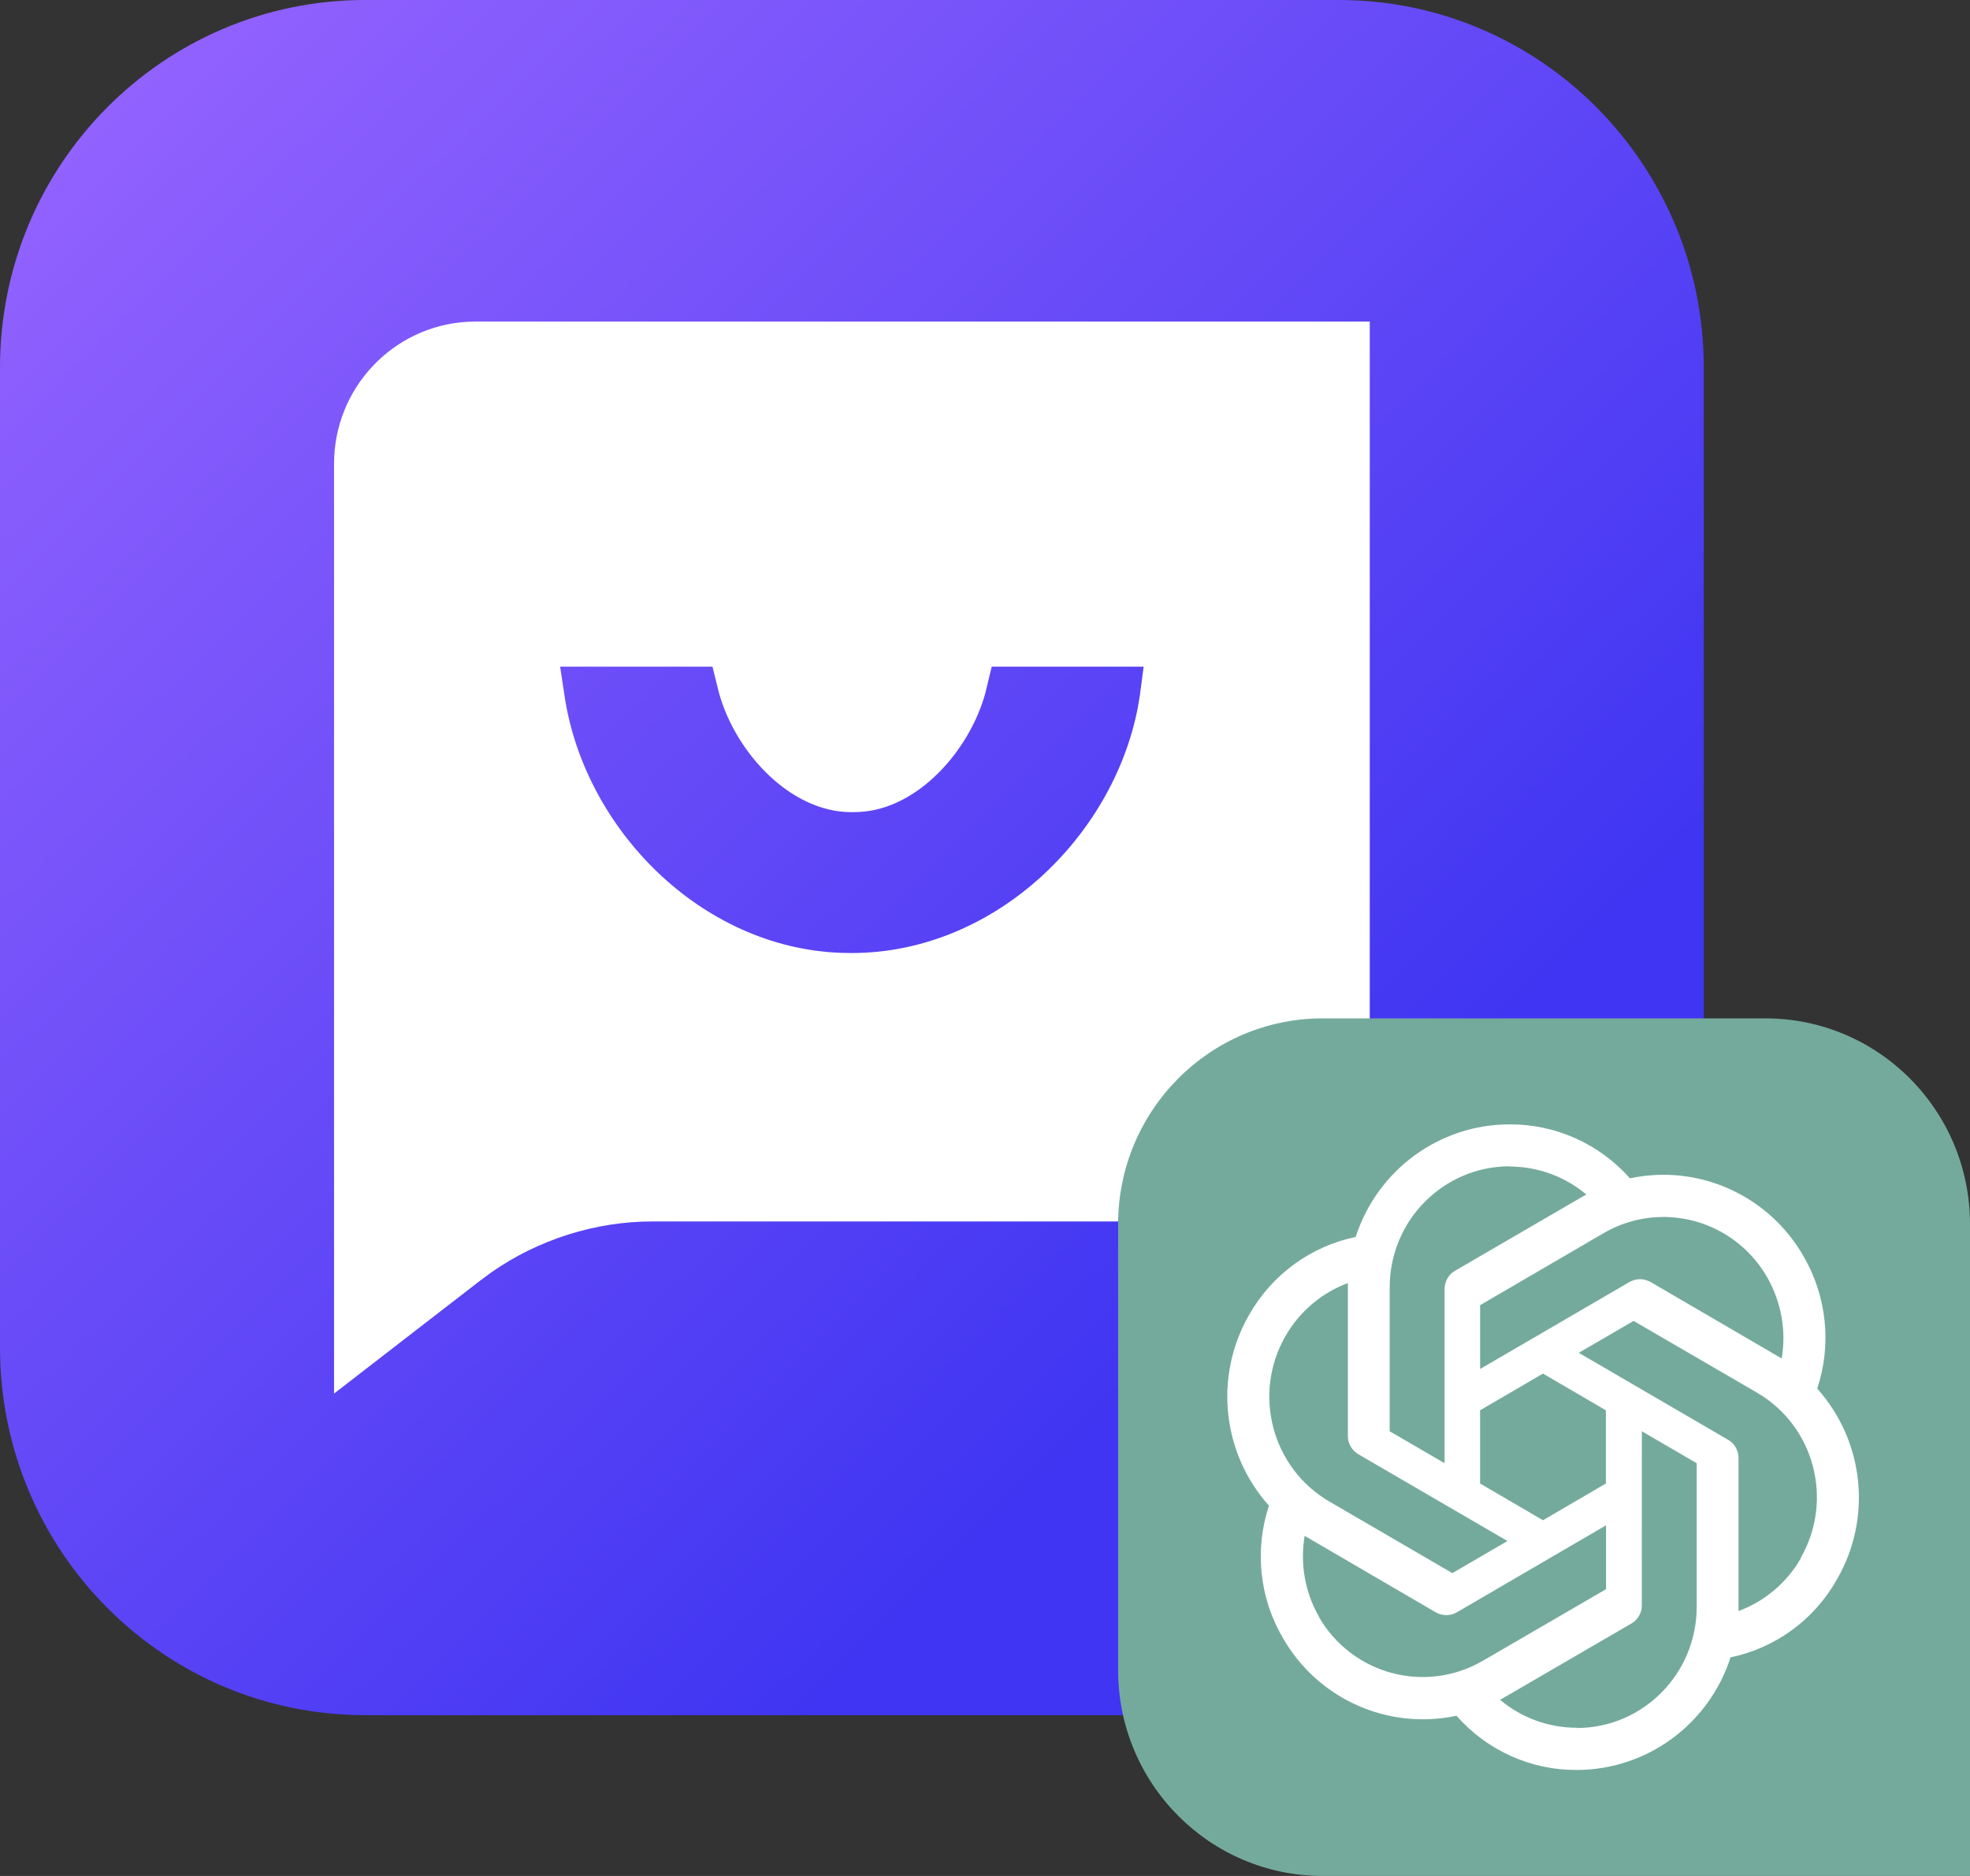 <svg xmlns="http://www.w3.org/2000/svg" width="42" height="40" viewBox="0 0 42 40"><rect x="0" y="0" width="42" height="40" fill="#333333" stroke="none"/><defs><linearGradient id="a" x1=".673%" x2="74.186%" y1="0%" y2="74.516%"><stop offset="0%" stop-color="#96F"/><stop offset="100%" stop-color="#3F35F2"/></linearGradient></defs><g fill="none"><path fill="url(#a)" d="M7.784,0 L28.541,0 C32.839,0 36.324,3.509 36.324,7.837 L36.324,28.735 C36.324,33.063 32.839,36.571 28.541,36.571 L7.784,36.571 C3.485,36.571 0,33.063 0,28.735 L0,7.837 C0,3.509 3.485,0 7.784,0 Z"/><path fill="#FFF" d="M29.203,6.857 L29.203,23.014 C29.203,24.625 27.946,25.946 26.368,26.038 L26.192,26.044 L13.917,26.044 C12.692,26.044 11.48,26.428 10.475,27.13 L10.247,27.298 L7.122,29.714 L7.122,9.887 C7.122,8.276 8.378,6.955 9.956,6.862 L10.133,6.857 L29.203,6.857 Z M15.19,14.215 L11.942,14.215 L12.042,14.877 C12.48,17.685 14.944,20.207 17.928,20.317 L18.155,20.321 C21.163,20.321 23.71,17.886 24.256,15.098 L24.302,14.827 L24.382,14.215 L21.143,14.215 L21.007,14.779 C20.675,15.992 19.579,17.249 18.321,17.313 L18.15,17.317 C16.849,17.317 15.677,16.045 15.326,14.765 L15.19,14.215 Z"/><g transform="translate(23.838 21.714)"><path fill="#74AA9C" d="M0,4.39 C0,1.965 1.953,0 4.362,0 L13.799,0 C16.209,0 18.162,1.965 18.162,4.39 L18.162,18.286 L4.362,18.286 C1.953,18.286 0,16.32 0,13.896 L0,4.39 Z"/><path fill="#FFF" d="M8.346,2.26 C6.853,2.26 5.527,3.229 5.065,4.661 C4.105,4.86 3.276,5.466 2.791,6.325 C2.042,7.63 2.213,9.271 3.216,10.39 C2.906,11.327 3.012,12.352 3.507,13.201 C4.251,14.511 5.749,15.182 7.214,14.87 C7.863,15.609 8.796,16.03 9.774,16.026 C11.267,16.026 12.594,15.057 13.057,13.625 C14.018,13.425 14.845,12.819 15.326,11.961 C16.08,10.656 15.908,9.015 14.906,7.896 L14.906,7.891 C15.216,6.954 15.109,5.928 14.615,5.076 C13.87,3.77 12.373,3.099 10.912,3.411 C10.259,2.674 9.325,2.255 8.346,2.26 L8.346,2.26 Z M8.346,3.154 L8.342,3.159 C8.943,3.159 9.52,3.368 9.983,3.756 C9.964,3.765 9.927,3.789 9.9,3.802 L7.181,5.383 C7.043,5.462 6.96,5.612 6.96,5.775 L6.96,9.485 L5.79,8.804 L5.79,5.737 C5.789,4.313 6.933,3.157 8.346,3.154 Z M11.62,4.235 C12.537,4.233 13.385,4.726 13.842,5.528 C14.138,6.05 14.249,6.661 14.147,7.253 C14.128,7.239 14.092,7.22 14.069,7.206 L11.351,5.621 C11.212,5.542 11.042,5.542 10.903,5.621 L7.718,7.476 L7.718,6.115 L10.348,4.581 C10.734,4.355 11.173,4.236 11.62,4.235 Z M4.898,5.644 L4.898,8.902 C4.898,9.065 4.981,9.209 5.12,9.293 L8.3,11.144 L7.126,11.829 L4.5,10.3 C3.278,9.586 2.861,8.009 3.567,6.776 C3.866,6.254 4.336,5.853 4.898,5.644 Z M10.99,6.451 L13.62,7.98 C14.845,8.693 15.261,10.269 14.553,11.504 L14.558,11.508 C14.258,12.031 13.786,12.431 13.227,12.637 L13.227,9.378 C13.227,9.215 13.144,9.066 13.005,8.986 L9.821,7.131 L10.99,6.451 L10.99,6.451 Z M9.058,7.574 L10.399,8.357 L10.399,9.918 L9.058,10.701 L7.717,9.918 L7.717,8.357 L9.058,7.574 Z M11.166,8.804 L12.335,9.485 L12.335,12.548 C12.335,13.974 11.189,15.131 9.779,15.131 L9.779,15.126 C9.183,15.126 8.6,14.916 8.143,14.529 C8.162,14.52 8.203,14.496 8.226,14.483 L10.943,12.903 C11.082,12.823 11.169,12.674 11.165,12.511 L11.166,8.804 L11.166,8.804 Z M10.403,10.809 L10.403,12.171 L7.772,13.7 C6.547,14.409 4.986,13.989 4.278,12.758 L4.283,12.758 C3.983,12.24 3.876,11.625 3.977,11.033 C3.996,11.047 4.033,11.066 4.056,11.08 L6.773,12.665 C6.912,12.744 7.083,12.744 7.221,12.665 L10.403,10.809 L10.403,10.809 Z"/></g></g></svg>